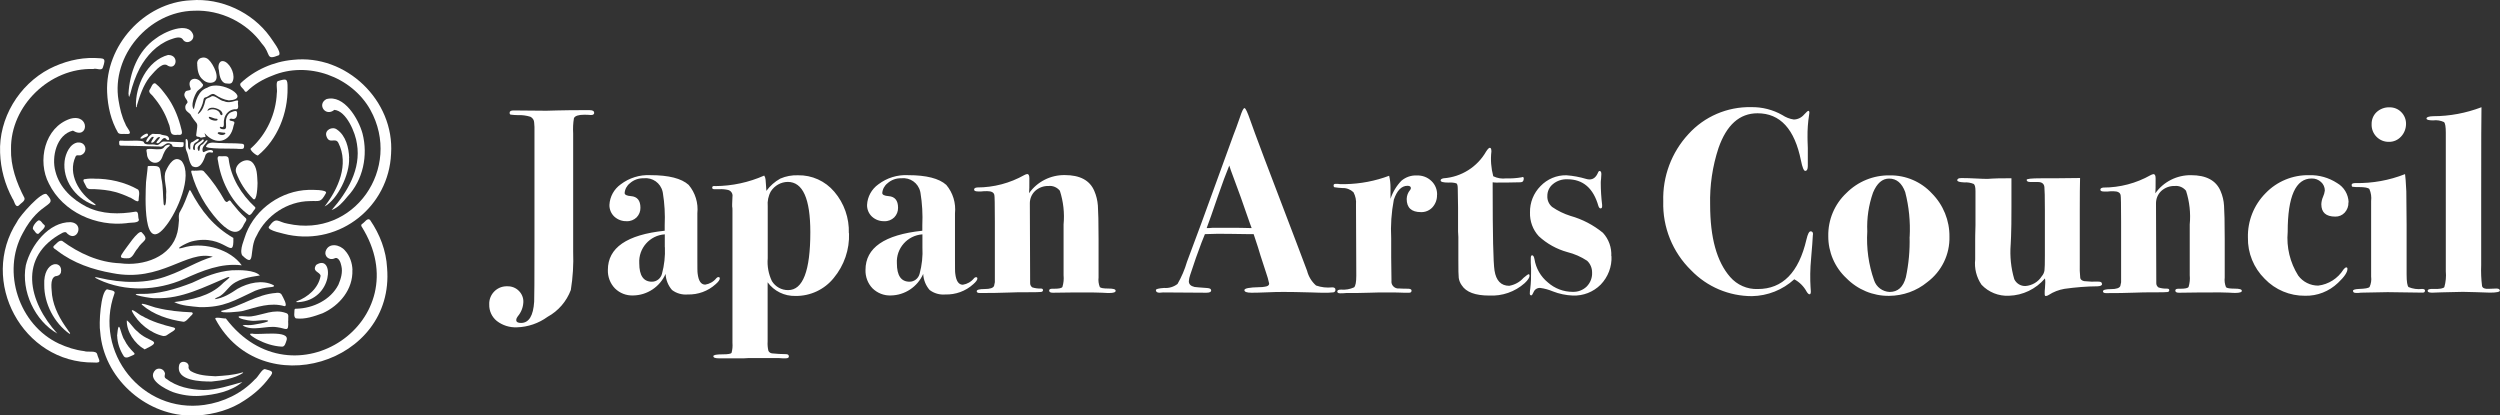 <?xml version="1.0" encoding="UTF-8"?><svg id="_イヤー_1" xmlns="http://www.w3.org/2000/svg" viewBox="0 0 256.47 42.62"><rect x="0" y="0" width="256.47" height="42.62" fill="#333333" stroke="none"/><defs><style>.cls-1{fill:#fff;}</style></defs><path class="cls-1" d="M60.96,11.56c0,.16-.11,.24-.32,.24h-.03c-.18-.02-.41-.03-.68-.03-.59,0-.94,.12-1.05,.35-.09,.52-.11,1.04-.08,1.57v12.12c.05,1.32-.03,2.64-.24,3.94-.44,1.17-1.28,2.15-2.38,2.75-.92,.67-2.02,1.05-3.16,1.08-.74,.03-1.47-.2-2.05-.65-.51-.41-.8-1.04-.78-1.7-.04-.99,.74-1.83,1.73-1.86,.04,0,.09,0,.13,0,.44-.01,.86,.15,1.17,.46,.31,.3,.49,.73,.47,1.16-.02,.53-.22,1.05-.57,1.46-.09,.11-.15,.24-.16,.38,0,.2,.16,.3,.49,.3,.81,0,1.26-.73,1.35-2.19,.02-.29,.03-2.31,.03-6.07V13.02l-.03-.43c0-.26-.15-.49-.38-.61-.42-.13-.86-.19-1.3-.17-.24,0-.49-.02-.73-.05-.07-.02-.11-.08-.11-.19,0-.16,.13-.24,.4-.24l3.37,.03,1.11-.03c.83-.02,1.67-.03,2.54-.03h.79c.31,0,.46,.09,.46,.27Zm12.88,17.01c0,.14-.14,.34-.43,.59-.78,.71-1.81,1.08-2.86,1.05-.57,.05-1.15-.11-1.61-.46-.4-.46-.63-1.04-.66-1.65-.58,1.32-1.88,2.19-3.32,2.21-.7,.03-1.38-.23-1.88-.73-.49-.51-.74-1.19-.72-1.89,0-2.27,1.94-3.61,5.83-4.02v-.57c.05-1.11-.01-2.22-.19-3.32l-.03-.14c-.21-.87-1.03-1.45-1.92-1.35-.53-.02-1.04,.16-1.43,.51-.31,.24-.51,.61-.54,1,0,.18,.22,.29,.65,.32,.65,.05,.97,.45,.97,1.19,.01,.37-.13,.72-.39,.99-.27,.26-.64,.41-1.01,.39-.47,.02-.93-.15-1.28-.47-.33-.31-.51-.75-.5-1.2,.04-.84,.47-1.62,1.16-2.11,.87-.66,1.95-1,3.05-.94,1.87,0,3.18,.33,3.92,1,.68,.81,1,1.86,.89,2.91v4.62c0,.9,0,1.42,.03,1.57,.09,.76,.35,1.13,.78,1.13,.44-.07,.85-.3,1.13-.65,.05-.07,.13-.12,.22-.13,.07,0,.13,.04,.14,.1,0,.01,0,.02,0,.03Zm-5.64-3.21v-1.32c-1.54,.1-2.71,1.43-2.62,2.97,0,1.26,.43,1.89,1.3,1.89,.49,0,.91-.34,1.03-.81,.24-.89,.34-1.81,.3-2.72Zm18.9-1.43c.06,1.67-.5,3.3-1.57,4.59-.95,1.18-2.4,1.86-3.92,1.84-1.13,.03-2.2-.49-2.86-1.4v6.07c-.02,.32,0,.64,.08,.96,.07,.15,.21,.24,.36,.26,.48,.05,.96,.08,1.44,.08,.2,0,.3,.08,.3,.24,0,.13-.12,.19-.35,.19h-.27c-.15-.02-.31-.03-.46-.03h-2.73c-.2,0-.47,0-.81,.03h-2.54c-.4,0-.59-.07-.59-.22,0-.13,.32-.19,.97-.19,.54,0,.84-.05,.9-.16,.09-.33,.12-.68,.09-1.03v-13.61c0-.13,0-.25-.03-.38v-.22l.03-.76c.06-.31-.13-.61-.43-.7-.3-.07-.61-.1-.92-.08h-.51c-.14,0-.22-.05-.22-.16,0-.14,.11-.2,.32-.16,1.73-.01,3.44-.38,5.02-1.08,.08,.13,.13,.28,.14,.43l.05,.68,.03,.46c.38-.52,.87-.95,1.43-1.26,.57-.25,1.19-.36,1.81-.34,1.43-.03,2.8,.59,3.73,1.69,1.01,1.18,1.54,2.7,1.49,4.25Zm-3.97-.11c0-3.44-.77-5.16-2.32-5.16-.7,.01-1.35,.38-1.73,.97-.26,.47-.37,1.01-.32,1.54v5.32c-.07,.81,.08,1.62,.43,2.35,.36,.58,.99,.93,1.67,.92,1.51,0,2.27-1.98,2.27-5.94h0Zm17.14,4.75c0,.14-.14,.34-.43,.59-.78,.71-1.81,1.08-2.86,1.05-.57,.05-1.15-.11-1.61-.46-.4-.46-.63-1.04-.66-1.65-.58,1.32-1.88,2.19-3.32,2.21-.7,.03-1.38-.24-1.88-.73-.49-.51-.74-1.19-.72-1.89,0-2.27,1.94-3.61,5.83-4.02v-.57c.05-1.11-.01-2.22-.19-3.32l-.03-.14c-.21-.87-1.03-1.45-1.92-1.35-.53-.02-1.04,.16-1.43,.51-.31,.24-.51,.61-.54,1,0,.18,.22,.29,.65,.32,.65,.05,.97,.45,.97,1.19,.01,.37-.13,.72-.39,.99-.27,.26-.64,.41-1.01,.39-.47,.02-.93-.15-1.28-.47-.33-.31-.51-.75-.5-1.2,.04-.84,.47-1.62,1.16-2.11,.87-.66,1.95-1,3.05-.94,1.87,0,3.18,.33,3.92,1,.68,.81,1,1.86,.89,2.92v4.62c0,.9,0,1.42,.03,1.57,.09,.76,.35,1.13,.78,1.13,.44-.07,.85-.3,1.13-.65,.05-.07,.13-.12,.22-.13,.07,0,.13,.04,.13,.1,0,.01,0,.02,0,.03Zm-5.64-3.21v-1.32c-1.54,.11-2.71,1.43-2.62,2.97,0,1.26,.43,1.89,1.3,1.89,.49,0,.91-.34,1.03-.81,.24-.89,.34-1.81,.29-2.72Zm19.82,4.48c0,.14-.22,.22-.67,.22-.04,0-.27,0-.7-.03-.43-.02-1.06-.03-1.89-.03h-.86l-2.32,.03c-.25,0-.38-.07-.38-.22,0-.13,.11-.19,.32-.19h.22c.47,0,.74-.06,.82-.18,.12-.39,.16-.8,.12-1.2v-5.21c.11-1.17-.02-2.34-.38-3.46-.28-.35-.72-.54-1.16-.49-.51-.02-1,.17-1.38,.51-.36,.34-.55,.81-.54,1.3l.03,8.18c0,.16,.09,.32,.22,.41,.28,.09,.58,.13,.88,.12,.15,0,.22,.06,.22,.16s-.06,.17-.19,.19c-.13,.02-.58,.03-1.35,.03s-1.41,0-1.92,.03c-.99,.04-2,.05-3.02,.05-.22,0-.32-.06-.32-.19,0-.14,.27-.22,.82-.22s.87-.11,.96-.32l.08-.38v-6.21c0-1.75-.02-2.65-.05-2.73-.05-.27-.3-.4-.73-.4-.23,0-.44,0-.62,.03h-.3c-.29,0-.43-.06-.43-.19,0-.13,.11-.2,.32-.22,1.69,0,3.36-.44,4.83-1.27,.09-.05,.19-.09,.3-.11,.14,0,.22,.14,.22,.43,0,.79,0,1.31-.03,1.54,.84-1.19,2.22-1.88,3.67-1.86,1.55,0,2.56,.54,3.02,1.62,.21,.48,.33,.99,.37,1.51,.04,.56,.07,1.71,.07,3.46v3.91c-.04,.33,0,.67,.13,.99,.09,.1,.38,.15,.88,.15,.49,0,.74,.07,.74,.22Zm22.55-.11c.01,.13-.08,.24-.2,.26-.35,.04-.69,.05-1.04,.04-.14,0-.55,0-1.21-.03-1.33-.04-2.25-.05-2.75-.05-.59,0-1.12,0-1.57,.03-.9,.04-1.51,.05-1.84,.05-.49,0-.73-.09-.73-.27s.51-.28,1.54-.3c.19,0,.38-.01,.57-.05,.29-.04,.43-.14,.43-.32-.08-.39-.19-.76-.32-1.13l-.57-1.75c-.11-.4-.34-1.12-.7-2.19h-.49l-2.11-.03c-.76-.02-1.56,0-2.4,.03-.16,.36-.47,1.17-.92,2.43l-.59,1.75c-.08,.21-.12,.43-.14,.65,0,.31,.2,.5,.59,.59,.09,.02,.53,.05,1.32,.11,.25,.02,.38,.1,.38,.24,0,.16-.16,.24-.49,.24l-4.45-.03c-.12,.02-.23,.03-.35,.03-.25,0-.38-.09-.38-.27,0-.11,.28-.18,.84-.22,.49,.04,.98-.1,1.38-.41,.41-.71,.74-1.48,.97-2.27,.34-.9,.84-2.23,1.49-4l3.27-8.99c.16-.4,.39-1.02,.68-1.86,.2-.61,.35-.92,.46-.92s.3,.41,.59,1.24c.36,1.06,1.94,5.26,4.75,12.59,.36,.93,.72,1.89,1.08,2.86,.15,.59,.47,1.11,.92,1.51,.54,.19,1.11,.25,1.67,.19,.21,0,.32,.08,.32,.24Zm-8.59-6.32c-.02-.05-.08-.22-.19-.51-.72-2.09-1.24-3.55-1.57-4.4-.09-.23-.22-.58-.38-1.03l-.16-.49c-.32,.77-.72,1.85-1.19,3.21-.52,1.53-.9,2.6-1.13,3.21,.16,0,.36,0,.59-.03h2.11c.41,0,1.05,0,1.92,.03Zm19.01-3.43c.02,.47-.15,.93-.46,1.28-.3,.33-.74,.52-1.19,.5-.97,0-1.46-.45-1.46-1.35,.01-.34,.13-.66,.35-.92,.05-.05,.07-.12,.08-.19,0-.16-.12-.24-.35-.24-.61,0-1.08,.48-1.4,1.43-.25,1.31-.34,2.64-.27,3.97v1.97l.03,2.38c-.05,.38,.23,.73,.61,.78,.04,0,.08,0,.12,0,.29,.02,.63,.03,1.03,.03,.2,.02,.3,.08,.3,.19,0,.14-.08,.22-.24,.22h-.54c-.17-.02-.95-.03-2.36-.03,.07,0-.33,0-1.21,.03l-1.32,.03h-1.03c-.18,.02-.39,.03-.62,.03-.2,0-.3-.06-.3-.19s.13-.19,.38-.19c.46,.04,.92-.04,1.34-.23,.15-.13,.23-.53,.23-1.2l-.03-7.29c.04-.44-.05-.88-.26-1.27-.31-.29-.72-.45-1.15-.43-.27-.01-.53-.04-.8-.08-.06-.02-.09-.08-.09-.19,0-.11,.07-.16,.22-.16,.15,0,.31,0,.46,.03h.54c1.53-.03,3.05-.32,4.48-.86,.1,.41,.14,.82,.14,1.24v1.13c.23-.7,.61-1.33,1.12-1.86,.44-.37,1-.57,1.58-.54,.56-.02,1.1,.18,1.5,.57,.39,.37,.6,.89,.58,1.43Zm9.5,8.29c0,.2-.17,.46-.51,.78-1,.89-2.31,1.34-3.64,1.27-1.42,0-2.36-.35-2.81-1.05-.16-.22-.27-.48-.31-.76-.03-.23-.04-.84-.04-1.81v-2.38l-.03-.57v-2.43l-.03-1.94c0-.32-.04-.51-.14-.57-.26-.08-.54-.1-.81-.08-.54,0-.81-.07-.81-.22,0-.11,.1-.18,.3-.22,1.83-.13,3.47-1.17,4.37-2.75,.16-.25,.29-.38,.38-.38,.11,0,.16,.13,.16,.38-.1,.85-.03,1.71,.19,2.54,.41,.2,.87,.28,1.32,.22,.53,.02,1.07-.02,1.59-.11,.03-.02,.07-.03,.11-.03,.07,0,.11,.05,.11,.16,0,.25-.12,.38-.35,.38-.74,.02-1.56,.03-2.46,.03-.07,0-.2,0-.38-.03v.57c0,4.82,.06,7.65,.19,8.48,.16,1.04,.67,1.57,1.51,1.57,.56-.1,1.08-.38,1.46-.81,.29-.25,.47-.38,.54-.38,.05,0,.08,.05,.08,.14h0Zm8.4-2c.05,1.09-.35,2.14-1.11,2.93-.76,.76-1.79,1.16-2.86,1.12-.7-.03-1.39-.17-2.05-.43-.41-.17-.83-.29-1.27-.35-.28-.03-.56,.12-.68,.38-.11,.25-.19,.38-.25,.38-.11,0-.16-.06-.16-.19,0-.17,.02-.35,.05-.52,.07-.59,.09-1.19,.08-1.78v-.27c-.02-.2-.03-.4-.03-.59v-.46c0-.2,.04-.3,.14-.3,.11,0,.19,.13,.24,.4,.15,.94,.64,1.79,1.38,2.39,.7,.62,1.6,.96,2.54,.96,.54,.02,1.06-.18,1.44-.55,.38-.39,.58-.91,.55-1.45,0-.45-.18-.88-.51-1.19-.62-.41-1.31-.71-2.03-.89-1.09-.3-2.1-.86-2.93-1.63-.61-.66-.93-1.54-.9-2.44-.02-1.01,.37-1.98,1.08-2.7,.69-.72,1.65-1.13,2.65-1.11,.7,.05,1.38,.18,2.05,.38,.11,.03,.21,.05,.32,.05,.4,0,.69-.24,.89-.73,.04-.09,.08-.14,.14-.14,.13,0,.19,.11,.19,.32l-.03,.51c-.02,.12-.03,.25-.03,.38,0,.76,.05,1.52,.14,2.27v.14c0,.14-.05,.22-.16,.22-.09,0-.16-.08-.22-.24-.52-1.84-1.58-2.75-3.19-2.75-.53-.02-1.06,.15-1.47,.49-.38,.3-.59,.76-.58,1.24-.02,.42,.16,.83,.49,1.11,.58,.4,1.22,.71,1.89,.92,1.21,.34,2.34,.93,3.32,1.73,.6,.65,.91,1.52,.86,2.41h0Zm20.66-2.19l-.03,.46c0,.09-.04,.66-.13,1.7-.07,.79-.11,1.4-.11,1.84,0,.54,0,.99,.03,1.35,.02,.15,.03,.31,.03,.46,0,.2-.04,.3-.13,.3s-.19-.09-.3-.27c-.29-.54-.73-.98-1.27-1.27-1.19,1.09-2.73,1.7-4.34,1.73-2.35,0-4.6-.95-6.24-2.65-1.9-1.85-2.94-4.42-2.86-7.07-.08-2.55,.85-5.03,2.58-6.9,1.64-1.81,3.99-2.82,6.44-2.77,1.12-.02,2.22,.26,3.19,.81,.36,.24,.76,.4,1.19,.46,.41-.01,.79-.2,1.05-.51,.23-.25,.38-.38,.43-.38,.07,0,.11,.06,.11,.19,0,.08-.01,.16-.03,.24-.12,.75-.17,1.51-.16,2.27,0,.09,0,.46,.03,1.11v1.86c0,.32-.09,.49-.27,.49-.14,0-.29-.35-.43-1.05-.65-3.24-2.13-4.86-4.46-4.86-1.84,0-3.17,1.19-4,3.56-.62,1.88-.91,3.85-.86,5.83,0,3.37,.68,5.83,2.05,7.4,.71,.82,1.75,1.28,2.84,1.24,2.54,0,4.2-1.69,4.99-5.08,.13-.56,.27-.84,.43-.84,.18,0,.26,.12,.24,.35h0Zm14.01,.19c.05,1.83-.8,3.57-2.27,4.67-1.1,.91-2.49,1.4-3.92,1.41-1.65,.02-3.23-.64-4.39-1.82-1.19-1.11-1.86-2.68-1.85-4.31-.03-1.67,.64-3.27,1.85-4.41,1.18-1.19,2.79-1.85,4.47-1.82,1.63-.02,3.2,.65,4.31,1.85,1.17,1.18,1.82,2.78,1.8,4.44h0Zm-4.08,.02c.08-1.54-.07-3.09-.46-4.59-.34-.92-.89-1.38-1.65-1.38-.7,0-1.25,.48-1.65,1.44-.45,1.28-.65,2.63-.59,3.98-.1,1.7,.13,3.41,.7,5.02,.23,.69,.87,1.16,1.59,1.19,.85,0,1.4-.5,1.67-1.51,.29-1.37,.42-2.76,.38-4.16h0Zm19.74,4.84c0,.14-.15,.23-.46,.24-1.14,.01-2.27,.1-3.4,.26-.58,.1-1.13,.31-1.62,.63-.09,.06-.19,.1-.3,.11-.07,0-.11-.07-.11-.22,0-.2,0-.41,.03-.61,.02-.18,.03-.37,.03-.55,0-.14,0-.29-.03-.43-.93,1.09-2.27,1.74-3.7,1.78-1.06,.05-2.08-.36-2.81-1.13-.52-.76-.75-1.68-.65-2.59v-1.92c0-.22,0-.75,.03-1.59v-3.51c0-.4-.06-.64-.18-.73-.31-.13-.65-.18-.99-.16-.47-.02-.7-.09-.7-.22,0-.14,.13-.22,.38-.22h.3c.27,0,.68,.01,1.23,.04s.92,.04,1.12,.04c.04,0,.22,0,.55-.03,.33-.02,.82-.03,1.47-.03h.51v2.92c0,1.39-.01,2.4-.04,3.05-.03,.65-.04,.93-.04,.84-.09,1.19,.03,2.39,.37,3.54,.21,.44,.66,.72,1.15,.7,.68-.05,1.31-.42,1.67-1,.15-.17,.25-.38,.28-.61,.03-.21,.04-.72,.04-1.53v-4.64c0-1.31-.02-2.11-.05-2.38-.04-.34-.26-.51-.68-.51h-.76c-.25,0-.38-.07-.38-.22,0-.11,.49-.16,1.46-.16,.85,0,2.19,0,4.02-.03-.02,.68-.03,1.78-.03,3.29v5.48c-.02,.5,0,1,.05,1.5,.04,.15,.17,.26,.4,.31,.48,.05,.97,.07,1.46,.05,.24,0,.36,.07,.36,.21Zm14.34,.7c0,.14-.23,.22-.68,.22-.04,0-.27,0-.7-.03-.43-.02-1.06-.03-1.89-.02h-.86l-2.32,.03c-.25,0-.38-.07-.38-.22,0-.13,.11-.19,.32-.19h.22c.47,0,.74-.06,.82-.18,.12-.39,.16-.8,.12-1.2v-5.21c.11-1.17-.02-2.34-.38-3.46-.28-.35-.72-.54-1.16-.49-.51-.02-1,.17-1.38,.51-.36,.34-.55,.81-.54,1.3l.03,8.18c0,.17,.09,.32,.23,.42,.28,.09,.58,.13,.88,.12,.14,0,.22,.05,.22,.16s-.06,.17-.19,.19c-.13,.02-.58,.03-1.35,.03s-1.41,0-1.92,.03c-.99,.04-2,.05-3.02,.05-.22,0-.32-.06-.32-.19,0-.14,.27-.22,.82-.22s.87-.11,.96-.32l.08-.38v-6.21c0-1.75-.02-2.65-.05-2.73-.05-.27-.3-.4-.73-.4-.23,0-.44,0-.62,.03h-.3c-.29,0-.43-.06-.43-.19s.11-.2,.32-.22c1.69,0,3.36-.44,4.83-1.27,.09-.05,.19-.09,.3-.11,.14,0,.22,.14,.22,.43,0,.79,0,1.31-.03,1.54,.84-1.19,2.22-1.88,3.67-1.86,1.55,0,2.56,.54,3.02,1.62,.21,.48,.33,.99,.36,1.51,.04,.56,.07,1.71,.07,3.46v3.91c-.04,.33,0,.67,.13,.99,.09,.1,.38,.15,.88,.15,.5,0,.74,.07,.74,.21h0Zm10.93-9.07c.02,.39-.12,.76-.38,1.05-.25,.27-.6,.42-.97,.41-.95,0-1.43-.42-1.43-1.27,.01-.26,.07-.53,.18-.77,.09-.2,.15-.41,.18-.63,0-.34-.14-.66-.39-.88-.26-.24-.6-.37-.96-.36-1.64,0-2.46,1.83-2.46,5.48-.14,1.57,.24,3.15,1.08,4.48,.48,.65,1.24,1.03,2.05,1.03,1.07-.13,2.02-.74,2.59-1.65,.11-.14,.21-.22,.3-.22,.07,0,.11,.05,.11,.16,0,.34-.32,.82-.97,1.43-.91,.87-2.12,1.35-3.37,1.32-1.56,.02-3.07-.61-4.15-1.74-1.13-1.12-1.75-2.64-1.72-4.23-.04-1.7,.61-3.34,1.81-4.55,1.16-1.21,2.78-1.88,4.46-1.85,1.02-.03,2.02,.25,2.88,.81,.71,.41,1.15,1.15,1.18,1.97h0Zm5.91-8.05c0,.48-.18,.95-.51,1.3-.32,.35-.77,.55-1.24,.54-.48,.01-.93-.17-1.27-.51-.34-.34-.53-.81-.51-1.3-.01-.47,.17-.92,.51-1.24,.36-.33,.84-.51,1.32-.49,.45-.01,.89,.16,1.21,.49,.32,.32,.5,.76,.49,1.22h0Zm1.94,17.12c0,.13-.08,.19-.24,.19l-3.59-.05-2.59,.05c-.14,0-.27,.01-.4,.03h-.24c-.22,0-.32-.07-.32-.22,0-.11,.21-.17,.62-.19,.61-.02,.97-.08,1.08-.2,.15-.33,.21-.7,.16-1.07v-7.75c.05-.42-.01-.84-.18-1.23-.12-.13-.47-.2-1.07-.2-.22,0-.44,0-.66-.03-.06-.02-.09-.08-.09-.19,0-.13,.13-.19,.4-.19,1.74,.03,3.46-.28,5.08-.92,.04,.22,.08,.81,.13,1.78l.03,3.43v5.08c0,.74,.07,1.17,.2,1.3,.44,.18,.92,.25,1.39,.19,.2,0,.3,.06,.3,.18Zm7.7-.03c0,.14-.34,.22-1.03,.22-.16,0-.67-.02-1.51-.05-.43-.02-.86-.03-1.27-.03s-1.13,.02-2.21,.05l-.81,.03c-.4,.02-.59-.04-.59-.19s.21-.21,.62-.19c.63,.02,.99-.05,1.09-.19,.15-.53,.2-1.08,.15-1.62V13.61c0-.61-.06-.98-.19-1.09-.35-.16-.73-.22-1.11-.17-.45,0-.68-.06-.68-.19,0-.14,.23-.23,.7-.24,1.69,0,3.36-.32,4.94-.92-.02,.54-.03,3.7-.03,9.48v6.72c-.03,.72,0,1.44,.09,2.15,.06,.21,.28,.3,.66,.28l.81-.03c.24,0,.35,.07,.35,.22h0Z"/><g><path class="cls-1" d="M40.12,15.77c-.23,5.39-5.18,9.39-10.54,8.32-.33-.09-2.23-.44-2-.83,.79-1.11,.89-.48,1.94-.31,6.82,1.51,11.78-5.72,8.47-11.69-1.92-3.42-6.42-5.03-10.05-3.5-.95,.36-1.86,.88-2.59,1.6-.06,.08-.19,.08-.24,0-.1-.27-.61-.53-.43-.82,1.45-1.37,3.38-2.22,5.36-2.4,5.46-.62,10.45,4.18,10.08,9.64Z"/><path class="cls-1" d="M19.39,42.63c-4.61-.14-8.77-3.93-9.11-8.59-.15-.74,.04-4.13,.7-4.36,.22,.09,.9,.08,.76,.43-2.16,6.02,2.84,12.33,9.22,11.43,1.94-.27,3.85-1.18,5.19-2.62,.31-.2,.73-1.11,1.04-1.05,.65,.19,1.02,.19,.42,.89-.68,.92-1.54,1.68-2.5,2.3-1.41,.96-3.13,1.44-4.81,1.56h-.9Z"/><path class="cls-1" d="M21.85,26.34c-2.73-.72-5.31,2.67-10.32,1.68-2.01-.35-4.01-1.03-5.64-2.29-.13-.14-.55-.27-.38-.49,.23-.18,.54-.64,.86-.53,1.73,1.28,3.79,2.22,5.96,2.3,2.36,.32,5.27-.63,5.87-3.18,.09-.4,.13-.82,.16-1.23-.01-.31-.07-.64,.13-.92,.39-.66,.64-1.4,.92-2.11,.02-.07,.08-.07,.13-.02,1.11,2.11,2.38,3.69,4.4,4.86,.06,2.55-.82-.52-4.28,.36-.5,.12-2.3,1.08-.55,.55,1.94-.45,4.54,.28,5.69,1.9-2.12-.26-4.04,.55-5.94,1.41-2.75,1.2-5.99,1.34-8.74,.05-.45-.2-.54-.33,.05-.18,2.33,.56,4.87,.64,7.13-.24,1.56-.55,2.96-1.47,4.55-1.93Z"/><path class="cls-1" d="M39.71,27.48c.83,9.86-12.94,13.94-17.6,5.27-.2-.33,.9-.03,1.06-.08,6.88,9.09,19.99,.19,13.92-9.44-.05-.07-.03-.19,.03-.24,.27-.13,.58-.73,.86-.4,.99,1.45,1.64,3.13,1.73,4.89Z"/><path class="cls-1" d="M12.97,13.75c-.27-.05-.66,.08-.86-.13-.73-1.25-1.06-2.71-1.12-4.15C10.78,4.69,14.78,.26,19.58,.03c3.1-.26,6.3,1.22,8.12,3.74,.23,.37,1.21,1.56,.92,1.89-1.42,.58-.78-.13-1.73-1.15-1.56-2.21-4.29-3.53-6.99-3.41-4.62,.08-8.5,4.6-7.74,9.19,.14,.83,.32,1.66,.7,2.42,.07,.35,.94,1.12,.11,1.03Z"/><path class="cls-1" d="M9.63,37.19c-7.31,.07-11.84-8.37-7.87-14.46,.24-.55,2.53-3.16,3.02-2.81,1.28,1.37-.64,.54-2.45,4.01-2.18,3.98-.38,9.4,3.71,11.32,.82,.38,1.69,.66,2.6,.77,.37,.15,1.22-.11,1.33,.32,.13,.56,.58,.93-.34,.85Z"/><path class="cls-1" d="M1.13,15.28c-.05,1.76,.57,3.48,1.38,5.03,.1,.32-.4,.55-.59,.78-.37,.26-.45-.51-.63-.7C.5,18.93,.07,17.33,.01,15.68c-.15-3.55,1.93-6.98,5.06-8.62,1.43-.73,3.04-1.16,4.65-1.11,.94,.06,1.2-.08,.83,.98-.12,.39-.68,.02-.98,.15-4.43-.15-8.5,3.75-8.44,8.21Z"/><path class="cls-1" d="M17.04,19.97c.12-.82-.37-1.74,0-2.49,.28-.6,.87-1.6,1.6-.95,1.18,1.52-.5,5.23-1.57,6.58-2.46,3.27-2.15-3.06-2.09-4.42,.04-.53,.14-1.05,.17-1.58,0-.07,.05-.08,.1-.08,1.37-.05,1.11,.08,1.31,1.3,.19,.86,.14,1.76,.23,2.63,.26,.51,.27-.84,.25-.97Z"/><path class="cls-1" d="M13.06,22.89c-3.17,.39-6.6-1.12-8.04-4.05-1.22-2.3-.46-5.79,2.2-6.66,2.04-.55,1.87,2.21,.26,1.22-1.67,.4-2.22,2.69-1.79,4.2,.42,1.66,1.74,2.88,3.22,3.63,1.56,.76,3.33,.77,5.01,.48,.35-.02,.2,.56,.32,.79,.09,.42-.91,.32-1.18,.38Z"/><path class="cls-1" d="M22,30.7c.9-.11,1.65-.59,2.38-1.08,1.08-.6,2.54-.96,3.69-.36,.17,.17-.25,.19-.35,.2-.53,.05-1.06,.17-1.55,.37-2.14,.99-3.17,1.72-5.68,1.68-.86-.09-1.87-.13-2.62-.52,1.74-.23,3.66-.59,4.96-1.89,.1-.15,1.18-.87,.47-.64-2.33,.97-4.66,2.22-7.27,2.13-.34,.09-3.21-.46-1.64-.44,1.83,.05,3.62-.48,5.32-1.14,1.28-.62,2.63-1.17,4.07-1.28,.79-.04,2.35-.04,2.88,.53-1.09,.17-2.39,.34-3.19,1.26-.27,.29-.52,.6-.85,.82-.19,.15-.45,.15-.59,.36Z"/><path class="cls-1" d="M20.04,17.5c.33,.05,.76-.17,.96,.18,.8,.87,1.47,1.86,2.05,2.89,.12,.15,.23,.22,.37,.06,.2-.21,.3,.14,.42,.25,.41,.51,.82,1.01,1.31,1.44,.3,.21-.02,.46-.12,.68-.66,1.58-1.92,.42-2.68-.39-1.23-1.37-2.2-3.04-2.69-4.82-.15-.44,.12-.24,.38-.28Z"/><path class="cls-1" d="M31.66,19.48c.27-.01,1.97-.04,1.78,.33-.56,1.03-.65,.77-1.65,.82-2.31,.02-4.48,1.47-5.46,3.54-.85,1.4-.03,3.45-1.49,2.02-.3-.55,.23-1.66,.41-2.25,1.02-2.57,3.64-4.38,6.4-4.46Z"/><path class="cls-1" d="M36.15,27.7c.08,1.98-1.31,3.64-3.04,4.43-.87,.32-1.83,.66-2.76,.53-.26-.16-.13-.61-.14-.87,.01-.12,.13-.13,.21-.12,1.7-.04,3.51-.91,4.3-2.47,.25-.59,.46-1.28,.3-1.92-.06-.35-.31-1.03-.75-.75-.51,.19-1.01-.23-.87-.74,.3-.95,1.49-.71,2-.08,.49,.53,.74,1.29,.76,1.99Z"/><path class="cls-1" d="M5.9,34.23c-2.33-1.31-3.75-4.37-3.25-7.02,.5-2.03,2.35-4.46,4.61-4.42,1.43,.14,.67,2.08-.33,1.2-.16-.22-.27-.21-.51-.11-4.61,2.44-3.54,7.05-.52,10.36Z"/><path class="cls-1" d="M34.02,21.55c1.63-1.85,3.03-4.22,2.6-6.78-.14-1.12-1.08-3.39-2.32-3.5-.9,.75-1.81-.56-.82-1.1,1.82-.51,3.31,2.05,3.71,3.53,.58,2.25,.06,4.77-1.55,6.47-.43,.54-.97,1.15-1.62,1.38Z"/><path class="cls-1" d="M29.5,9.03c.04,2.57-1.03,5.28-3.04,6.92-.13,.05-.99-.63-.69-.76,1.59-1.43,2.54-3.51,2.63-5.65,.07-.32-.12-1.03,.08-1.21,.93-.29,1.03-.29,1.02,.71Z"/><path class="cls-1" d="M25.54,22.06c-1.66-1.15-2.76-3.24-3.12-5.23,0-.24-.29-.83,.13-.81,.3,.07,.88-.17,.91,.31,.24,1.91,1.3,3.62,2.7,4.91,.07,.07,.04,.14,0,.2-.2,.19-.33,.6-.61,.63Z"/><path class="cls-1" d="M13.18,9.62c.12-2.15,.94-4.37,2.77-5.65,.81-.65,3.38-1.87,3.87-.39,.14,.59-.63,1.01-1.02,.53-.27-.49-.94-.18-1.34-.05-1.38,.52-2.42,1.65-3.12,2.93-.43,.83-.75,1.72-.97,2.62-.02,.09-.09,.16-.07,.26-.1,.15-.11-.16-.11-.25Z"/><path class="cls-1" d="M20.89,40.01c1.35,0,2.71-.47,3.97-.82-1.14,.98-2.83,1.31-4.32,1.42-.94,.06-1.92-.08-2.81-.39-.77-.3-2.77-1.31-1.77-2.28,.35-.28,.91-.07,.97,.4-.04,.21-.1,.38,.11,.51,1.1,.84,2.49,1.13,3.85,1.16Z"/><path class="cls-1" d="M18.22,13.83c-.98,.12-.59-.52-.95-1.24-.33-.97-.85-1.85-1.51-2.63-.13-.23-.55-.42-.43-.72,.17-.19,.32-.86,.64-.66,.46,.36,.8,.84,1.15,1.3,.65,.9,1.09,1.91,1.38,2.97,.07,.43,.47,1.12-.29,.97Z"/><path class="cls-1" d="M9.64,18.33c1.56-.02,3.17,.35,4.53,1.12,.22,.28,.04,.76,.05,1.1-.07,.34-.73-.29-.95-.31-.46-.22-.94-.4-1.43-.54-.72-.2-1.46-.26-2.2-.3-.31,0-.68,.08-.81-.29-.08-.23-.54-.75-.05-.74,.27-.05,.55-.05,.85-.05Z"/><path class="cls-1" d="M26.42,18.77c0,.26-.05,1.94-.44,1.65-.78-.77-1.38-1.7-1.76-2.73-.25-.78,.95-1.6,1.6-1.09,.6,.52,.55,1.45,.6,2.17Z"/><path class="cls-1" d="M8.02,14.62c.83-.06,1.03,1.03,.27,1.3-.19,.07-.44-.09-.54,.15-.83,1.78,.38,3.78,1.88,4.77,.37,.28,.14,.24-.15,.13-1.78-.69-3.08-2.51-2.85-4.46,.09-.75,.55-1.82,1.4-1.9Z"/><path class="cls-1" d="M29.56,32.91c.07,1.26-.18,.77-1.12,.66-1.15-.19-2.5,.46-3.55-.18,.2-.1,.48-.01,.71-.04,.15,.04,2.32-.33,1.84-.48-.56-.09-1.14,.1-1.69,.03-.19,0-1.48-.22-1.24-.45,.42-.06,.83,.06,1.25,.01,1.2-.15,2.35-.8,3.57-.35,.38,.09,.2,.48,.24,.8Z"/><path class="cls-1" d="M35.81,16.2c.1,1.67-1.21,4.3-2.51,4.98,1.4-1.8,2.53-4.31,1.41-6.53-.31-.59-.93,.19-1.22-.67-.23-.63,.6-1.06,1.08-.69,.91,.62,1.22,1.88,1.25,2.91Z"/><path class="cls-1" d="M28.36,30.04c.23-.02,.44,0,.55,.22,.1,.19,.65,1.13,.28,1.15-1.44-.42-2.86,.1-4.24,.48-.23,.08-2.47,.31-2.25,0,1.94-.41,3.65-1.72,5.66-1.84Z"/><path class="cls-1" d="M4.54,29.23c-.12-2.55,1.98-2.6,1.71-1.27-.11,.29-.33,.35-.58,.38-.6,.26-.35,1.41-.33,1.94,.18,1.32,.85,2.52,1.62,3.57,.02,.1,.39,.41,.16,.39-1.55-1.1-2.6-3.09-2.58-5.02Z"/><path class="cls-1" d="M17.26,5.64c1.21,0,.82,1.75-.17,1.02-.58-.23-1.38,.87-1.75,1.26-.66,.86-1,1.91-1.31,2.94-.01,.03,0,.06,0,.09,0,.06-.09,.07-.08,0-.09-2.12,1.14-4.75,3.32-5.32Z"/><path class="cls-1" d="M22.09,38.6c.9-.06,1.82-.11,2.69-.37,.06-.02,.14-.05,.17,.02-.9,.59-2.16,.79-3.25,.89-1.09,0-3.7-.05-3.32-1.69,.15-.58,1.09-.34,.96,.22-.03,.1,.12,.33,.23,.4,.76,.45,1.67,.48,2.53,.53Z"/><path class="cls-1" d="M19.05,14.75c.02-.12-.09-.67,.15-.44,.16,.26,.03,.58,.13,.86,.02,.08,.19,.29,.19,.11,.03-.21-.08-.56,.14-.69,.22-.03,.56-.45,.73-.32,.04,.23-.33,.31-.45,.46-.1,.14-.25,.63,0,.67,.07,0,.05-.07,.05-.11,0-.12,0-.23,.02-.35,.14-.28,.52-.36,.73-.59,.1-.14,.23,.04,.13,.14-.24,.28-.79,.5-.53,.95,.02,.02,.04,.07,.08,.05,.14-.21-.01-.52,.32-.66,.2-.1,.31-.43,.52-.45,.05,.04,.02,.11-.02,.17-.21,.28-.56,.55-.45,.95,.03,.13,.11,.12,.19,.07,.22-.11,.5-.23,.75-.16,.19,.07,.16,.32-.06,.23-.25-.06-.45,.03-.58,.24-.18,.61-.58,1.6-1.38,1.16-.36-.44-.34-1.08-.59-1.58-.1-.24-.08-.48-.08-.72Z"/><path class="cls-1" d="M16.78,34.48c-1.34-.29-2.63-1.33-3.25-2.57-.06-.36,.87,.48,1.04,.5,1.01,.58,2.13,.92,3.26,1.19,.45,.17-.35,.51-.5,.64-.19,.12-.29,.25-.56,.23Z"/><path class="cls-1" d="M20.24,6.64c-.14-.7,.74-.98,1.18-.5,.44,.4,1.28,1.98,.46,2.3-.38,.14-.79,0-1.07-.27-.46-.37-.55-.96-.58-1.53Z"/><path class="cls-1" d="M18.82,33.01c-1.51-.22-3.09-.72-4.26-1.75-.25-.33,1.37,.33,1.53,.32,1.17,.3,2.38,.41,3.59,.46,.29,.13-.17,.38-.25,.53-.18,.16-.35,.43-.61,.44Z"/><path class="cls-1" d="M30.59,31c-.09,0-.3,.01-.15-.09,1.15-.43,2.23-1.35,2.45-2.61-.06-.43-.91-.41-.46-1.12,1.88-1.25,1.81,3.61-1.84,3.82Z"/><path class="cls-1" d="M25.85,34.22c.63,.19,3.9-.41,3.55,.68-.09,.25-.17,.72-.52,.66-.88-.05-1.73-.34-2.5-.74-.15-.08-1.14-.64-.53-.59Z"/><path class="cls-1" d="M13.03,26.5c-.81,0-.74-.14-.32-.74,.27-.33,1.45-2.18,1.82-1.94,.85,.88,.14,.76-.42,1.68-.34,.34-.49,1.07-1.07,.99Z"/><path class="cls-1" d="M14.83,35.84c-1-.57-1.87-1.83-1.82-2.98,.4,.29,.67,.83,1.09,1.14,1.1,1.15,2.81,.87,.74,1.84Z"/><path class="cls-1" d="M22.44,7.15c-.11-.46,.07-1.1,.67-.81,.61,.34,1.08,1.44,.72,2.08-.15,.25-.48,.14-.71,.13-.54-.17-.62-.92-.67-1.4Z"/><path class="cls-1" d="M18.41,15.09c-1.25-.02-.35-.13-1.02-.39-.43-.12-.63,.46-1.05,.33-1.31-.05-2.61-.05-3.92-.09-.13,0-.18-.05-.19-.18-.03-.33,0-.35,.33-.33,.39,.07,2.08-.11,2.19,.14,.07,.41,.93,.16,1.23,.29,.39,.13,.52-.42,.91-.34,.63,.03,1.26,.03,1.88,.07,.04,0,.08,.02,.07,.08,0,.4,0,.43-.44,.43Z"/><path class="cls-1" d="M12.01,34.45c.19-2.07,.35-.11,.76,.43,.23,.49,.57,.9,.95,1.28,.12,.12,.12,.18-.02,.25-.28,.1-.75,.45-.99,.15-.41-.63-.67-1.36-.69-2.11Z"/><path class="cls-1" d="M15.55,15.28c1.77,.18,.9-.33,1.81-.44,.14,.03,0,.19-.07,.22-.34,.25-.51,.68-.65,1.07-.37,.98-1.56,.6-1.57-.39-.12-.52-.03-.45,.47-.46Z"/><path class="cls-1" d="M24.5,15.28c-.32-.08-3.75,.07-3.33-.32,.3-.53,.97-.26,1.47-.29,.74,.05,1.47,0,2.21,.08,.15,.02,.22,.12,.19,.27-.01,.34-.26,.25-.53,.26Z"/><path class="cls-1" d="M15.75,13.73c.24,.06,.6-.05,.85,.1,.26,.08,.66,.02,.74,.37,.02,.06,.03,.14-.03,.16-.13,.07-.23-.05-.3-.15-.35-.23-.51,.49-.86,.48-.41,.01,.61-.73,.12-.62-.28,.1-.34,.44-.61,.56-.36,.11,.05-.38,.09-.5,.05-.04-.01-.11-.07-.1-.27,.05-.33,.4-.56,.53-.42,.1,.36-.97,.64-.82Z"/><path class="cls-1" d="M3.97,22.6c.28,.02,.33,.3,.53,.44,.37,.21-.39,.74-.55,.94-.24,.09-.39-.31-.54-.44-.19-.22,.34-.88,.57-.94Z"/><path class="cls-1" d="M14.49,14.22c-.38,.02,.6-.73,.68-.45,.08,.21-.23,.29-.36,.34-.1,.05-.2,.12-.31,.11Z"/><path class="cls-1" d="M24.43,10.45c.04-.43-.69,.28-1.45-.07-.44-.03-.95-.69-1.31-.48-.19,.16-.54,.13-.61,.43-.1,.48-.28,.99-.66,1.31-.06,.08-.16,0-.08-.06,.26-.4,.47-.82,.55-1.3,.02-.12,.04-.25,.2-.29,.35-.05,.65-.55,1.01-.27,.42,.28,.89,.51,1.4,.58,2.45-.14-.83-2.2-2.22-1.3-.95,.31-1.19,1.39-1.37,2.21-.36-.36,.04-1.36,.28-1.75,.13-.3,.96-.61,.55-.91-.49-.79-1.59-.53-1.19,.45,.2,.4-.43,.17-.53,.45-.34,.53,.44,.86,.19,1.14-.11,.13-.2,.25-.18,.45,0,.45,.51,.49,.63,.88,.68,1.06,.68,.42,.49,1.91-.03,.23,.21,.18,.34,.23,.17,.15,.37-.03,.55,0,.18,.05-.04-.33-.04-.41,1.11,1.31,2.66,.99,2.98-.74,.17-.46,.11-.43-.32-.53-.22-.08-.02-.25,.13-.2,.44,.13,.59-.26,.55-.63-.02-.25-.31-.15-.46-.09-.54,.13-.73,.73-.67,1.22-.02,.18,.08,.48-.13,.57-.16,.04-.51,0-.51-.2,.02-.05,.08-.05,.13-.03,.44,.16,.22-.48,.31-.72,.07-.63,.62-1.15,1.26-1.09,.31-.03,.13-.54,.16-.76Zm-2.21,1.91c-.19,.08-.88-.11-.79-.37,.24-.02,.51,.2,.79,.19,.15,0,.13,.16,0,.19Zm.67,1.25c.54-.05,.04,.45-.47,.14-.13-.03-.11-.17,.02-.19,.15-.02,.3,.05,.46,.04Zm-.14-1.8c-.16,.03-.18-.2-.25-.3-.25-.31-.8-.39-1.13-.18-.03,.02-.06,.04-.09,0,.22-.49,1.03-.25,1.37,.03,.1,.08,.27,.37,.11,.46Z"/></g></svg>